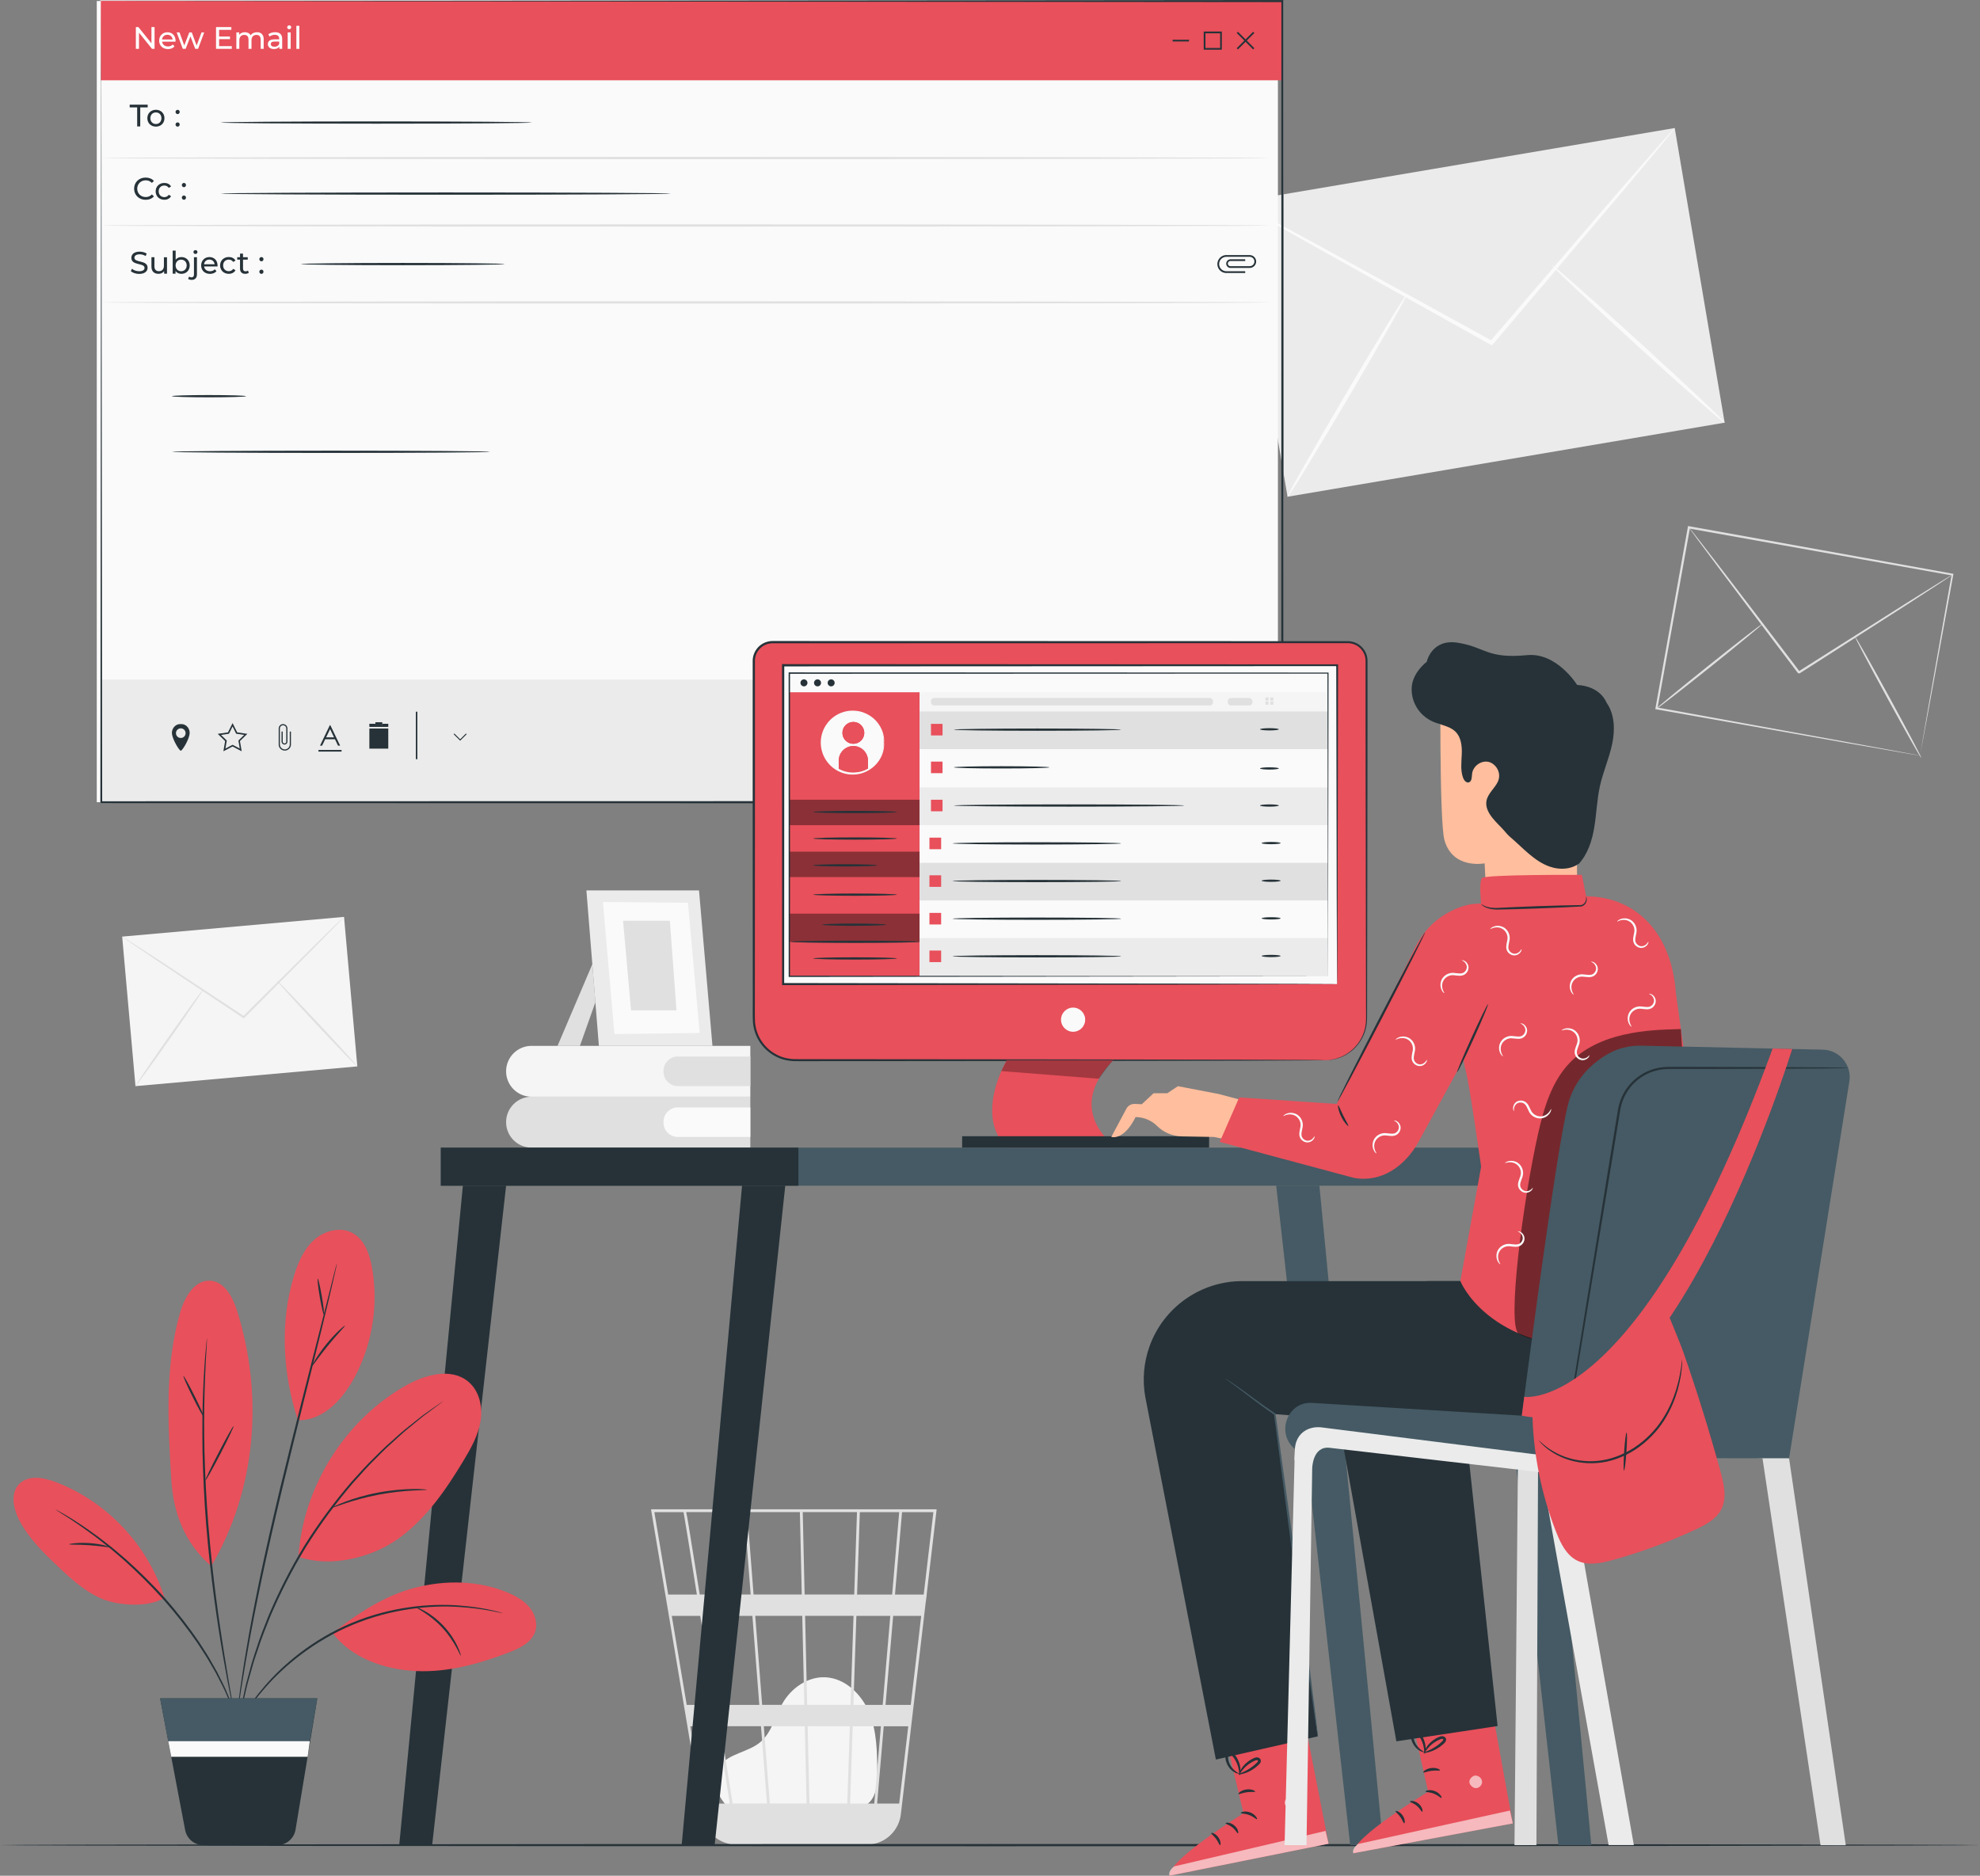 <svg xmlns="http://www.w3.org/2000/svg" viewBox="0 0 452.22 428.46"><rect x="0" y="0" width="452.22" height="428.46" fill="#808080" stroke="none"/><g style="isolation:isolate;"><g id="Layer_2"><g id="Background_Complete"><g><path d="M166.48,412.95c-1.39-1.19-4.5-4.98-2.1-9.39,.88-1.61,2.75-2.41,4.44-3.12,1.69-.71,3.47-1.33,4.86-2.52,2.64-2.24,3.36-5.97,5.11-8.96,2.01-3.44,5.76-6.01,9.72-5.83,4.54,.21,8.32,3.91,10.04,8.14,1.72,4.23,1.78,8.92,1.81,13.48,.02,2.52-.09,5.37-1.94,7.07-1.71,1.57-4.28,1.59-6.59,1.52-8.27-.25-16.53-.51-24.8-.76" style="fill:#f5f5f5;"></path><path d="M213.9,344.76h-65.21l11.75,70.05c.51,3.06,2.73,5.42,5.57,6.24,.07,.02,.15,.04,.23,.06,.19,.05,.38,.12,.58,.15,.43,.09,.87,.13,1.33,.15,0,.02,0,.05,.01,.07l.32-.05h29.07c.55,0,1.08-.06,1.6-.16,3.43-.53,6.18-3.29,6.6-6.85l5.66-48.26,.26-1.92h-.03l2.24-19.11,.04-.36Zm-12.3,44.68h-6.69l.68-20.33h7.75l-1.74,20.33Zm2.39-20.33h6.41l-2.39,20.33h-5.76l1.74-20.33Zm-19.12,42.86l-.41-17.66h9.64l-.59,17.66h-8.64Zm-10.42-17.66h9.36l.41,17.66h-8.4l-1.37-17.66Zm.72,17.66h-7.85c-.75-4.77-1.72-10.96-2.77-17.66h9.25l1.37,17.66Zm-1.1-22.54l-1.58-20.33h10.74l.47,20.33h-9.63Zm10.28,0l-.47-20.33h11.06l-.68,20.33h-9.91Zm-.58-25.2l-.43-18.83h12.39l-.63,18.83h-11.33Zm-.65,0h-11.01l-1.46-18.83h12.04l.43,18.83Zm-11.66,0h-11.65c-.41-2.6-.8-5.06-1.16-7.28-1.22-7.61-1.67-10.47-1.93-11.55h13.27l1.46,18.83Zm.38,4.88l1.58,20.33h-9.63c-.32-2.06-.65-4.15-.98-6.24-.75-4.8-1.51-9.6-2.22-14.09h11.26Zm-8.71,20.33h-6.29l-3.41-20.33h6.5c.99,6.28,2.09,13.27,3.2,20.33Zm.77,4.88c.96,6.11,1.9,12.14,2.77,17.66h-6.05l-2.96-17.66h6.24Zm30.26,17.66l.59-17.66h6.44l-1.51,17.66h-5.52Zm1.59-47.74l.63-18.83h8.99l-1.61,18.83h-8.01Zm-39.63-18.83c.26,1.36,1.45,8.77,3.04,18.83h-6.55l-3.16-18.83h6.66Zm49.25,66.57h-5.04l1.51-17.66h5.6l-2.07,17.66Zm5.6-47.74h-6.56l1.61-18.83h7.16l-2.21,18.83Z" style="fill:#e0e0e0;"></path></g><g><g><rect x="287.65" y="37.24" width="101.26" height="68.26" transform="translate(-7.17 57.52) rotate(-9.62)" style="fill:#ebebeb;"></rect><path d="M382.5,29.26s-.24,.38-.78,1.05c-.6,.73-1.38,1.7-2.37,2.91-2.15,2.58-5.16,6.17-8.84,10.59-7.6,8.96-17.99,21.22-29.51,34.8l-.24,.29-.33-.18c-.25-.14-.52-.29-.8-.44-15.73-8.78-29.97-16.72-40.38-22.53-5.08-2.88-9.22-5.24-12.19-6.92-1.37-.8-2.46-1.44-3.29-1.92-.75-.45-1.13-.7-1.12-.72,.02-.03,.43,.17,1.21,.56,.85,.45,1.97,1.03,3.37,1.77,3,1.62,7.19,3.89,12.33,6.66,10.44,5.75,24.73,13.61,40.51,22.29,.27,.15,.55,.3,.8,.44l-.57,.1c11.6-13.51,22.07-25.71,29.72-34.62,3.78-4.34,6.86-7.87,9.06-10.4,1.04-1.16,1.87-2.09,2.5-2.8,.58-.63,.89-.95,.92-.93Z" style="fill:#fafafa;"></path></g><path d="M294.07,113.48c-.22-.13,5.73-10.63,13.28-23.44,7.55-12.82,13.85-23.11,14.07-22.98,.22,.13-5.73,10.62-13.28,23.44-7.55,12.82-13.85,23.1-14.07,22.98Z" style="fill:#fafafa;"></path><path d="M354.46,60.59c.17-.19,9.14,7.71,20.03,17.64,10.9,9.93,19.59,18.14,19.42,18.32-.17,.19-9.14-7.71-20.04-17.65-10.89-9.93-19.59-18.14-19.41-18.32Z" style="fill:#fafafa;"></path></g><g><g><rect x="29.31" y="211.63" width="50.87" height="34.29" transform="translate(-20.03 5.74) rotate(-5.08)" style="fill:#f5f5f5;"></rect><path d="M78.56,209.44s-.14,.18-.43,.5c-.33,.34-.76,.8-1.3,1.36-1.18,1.2-2.83,2.89-4.85,4.95-4.16,4.18-9.85,9.91-16.16,16.25l-.13,.13-.16-.1c-.12-.08-.25-.17-.38-.25-7.53-5.02-14.34-9.56-19.33-12.89-2.43-1.65-4.41-2.99-5.83-3.95-.65-.45-1.18-.82-1.57-1.09-.36-.25-.54-.39-.53-.41s.21,.1,.58,.33c.41,.26,.95,.6,1.62,1.02,1.44,.93,3.45,2.23,5.91,3.83,5,3.29,11.84,7.8,19.4,12.77,.13,.09,.26,.17,.38,.25l-.29,.03c6.34-6.3,12.07-12,16.26-16.15,2.07-2.02,3.75-3.67,4.95-4.85,.57-.54,1.02-.97,1.36-1.3,.31-.29,.49-.44,.5-.43Z" style="fill:#e0e0e0;"></path></g><path d="M30.93,248.1c-.1-.07,3.29-5.09,7.58-11.21,4.29-6.12,7.85-11.02,7.96-10.95,.1,.07-3.29,5.09-7.58,11.21-4.29,6.12-7.85,11.02-7.96,10.95Z" style="fill:#e0e0e0;"></path><path d="M63.27,224.02c.09-.09,4.27,4.23,9.33,9.63,5.06,5.41,9.09,9.86,8.99,9.95-.09,.09-4.27-4.22-9.33-9.63-5.06-5.41-9.09-9.86-8.99-9.95Z" style="fill:#e0e0e0;"></path></g><g><path d="M438.53,172.62s.03-.27,.12-.77c.09-.52,.21-1.25,.37-2.2,.34-1.94,.82-4.75,1.44-8.35,1.27-7.2,3.08-17.52,5.28-30.07l.16,.23c-16.68-2.98-37.58-6.71-60.2-10.75h0s.29-.2,.29-.2c-2.65,14.76-5.18,28.78-7.44,41.34l-.19-.27c17.71,3.22,32.72,5.95,43.32,7.89,5.3,.98,9.49,1.75,12.38,2.28,1.43,.27,2.53,.48,3.3,.62,.36,.07,.64,.13,.85,.17,.19,.04,.29,.06,.3,.07,0,0-.09,0-.27-.04-.2-.03-.48-.08-.83-.14-.76-.13-1.85-.32-3.26-.56-2.88-.5-7.07-1.23-12.35-2.15-10.65-1.88-25.73-4.55-43.51-7.69l-.23-.04,.04-.23c2.25-12.56,4.75-26.59,7.39-41.35l.04-.25,.25,.04h0c22.62,4.08,43.5,7.84,60.18,10.84l.2,.04-.04,.2c-2.3,12.59-4.19,22.93-5.52,30.15-.66,3.57-1.18,6.36-1.54,8.28-.18,.93-.31,1.65-.41,2.15-.09,.48-.15,.72-.15,.72Z" style="fill:#e0e0e0;"></path><path d="M445.94,131.27s-.23,.19-.69,.5c-.5,.33-1.17,.78-2.02,1.34-1.8,1.17-4.35,2.83-7.47,4.86-6.37,4.08-15.11,9.68-24.76,15.86-.67-.12-.19-.04-.35-.07h-.01s-.02-.04-.02-.04l-.04-.05-.08-.11-.16-.21-.32-.43-.64-.85c-.43-.57-.85-1.13-1.28-1.68-.84-1.12-1.67-2.21-2.49-3.29-1.63-2.16-3.2-4.24-4.7-6.23-2.98-3.97-5.67-7.55-7.94-10.57-2.22-2.99-4.03-5.42-5.32-7.15-.6-.82-1.07-1.48-1.43-1.96-.32-.45-.48-.69-.47-.7,.01-.01,.2,.21,.55,.64,.37,.47,.87,1.1,1.5,1.9,1.32,1.7,3.17,4.1,5.45,7.05,2.29,3,5.01,6.56,8.03,10.5,1.51,1.98,3.09,4.06,4.73,6.21,.82,1.08,1.65,2.18,2.5,3.29,.42,.56,.85,1.12,1.28,1.68l.64,.85,.32,.43,.16,.21,.08,.11,.04,.05,.02,.03h.01c-.15-.01,.34,.08-.32-.04,9.68-6.14,18.45-11.69,24.84-15.74,3.16-1.98,5.73-3.58,7.56-4.72,.87-.53,1.56-.95,2.07-1.26,.48-.28,.73-.43,.74-.41Z" style="fill:#e0e0e0;"></path><path d="M402.48,142.55c.09,.11-5.28,4.54-11.98,9.91-6.7,5.36-12.2,9.62-12.29,9.52-.09-.11,5.27-4.54,11.98-9.91,6.7-5.36,12.2-9.62,12.29-9.52Z" style="fill:#e0e0e0;"></path><path d="M438.83,173.17c-.12,.07-3.61-6.08-7.79-13.74-4.18-7.66-7.47-13.91-7.35-13.98,.12-.07,3.61,6.08,7.79,13.74,4.18,7.65,7.47,13.91,7.35,13.98Z" style="fill:#e0e0e0;"></path></g><g><path d="M171.37,250.52v11.62h-49.97c-3.21,0-5.81-2.6-5.81-5.81h0c0-3.21,2.6-5.81,5.81-5.81" style="fill:#e0e0e0;"></path><path d="M154.82,252.96h16.55v6.75h-16.55c-1.81,0-3.28-1.47-3.28-3.28v-.2c0-1.81,1.47-3.28,3.28-3.28Z" style="fill:#fafafa;"></path></g><g><path d="M171.37,238.9v11.62h-49.97c-3.21,0-5.81-2.6-5.81-5.81h0c0-3.21,2.6-5.81,5.81-5.81h49.97Z" style="fill:#f5f5f5;"></path><path d="M154.82,241.34h16.55v6.75h-16.55c-1.81,0-3.28-1.47-3.28-3.28v-.2c0-1.81,1.47-3.28,3.28-3.28Z" style="fill:#e0e0e0;"></path></g><g><polygon points="135.28 220.26 127.34 238.9 132.45 238.9 135.98 228.95 135.28 220.26" style="fill:#e0e0e0;"></polygon><g><g><polygon points="159.65 203.39 162.72 238.9 136.78 238.9 133.93 203.39 159.65 203.39" style="fill:#ebebeb;"></polygon><polygon points="157.12 206.21 159.8 235.95 140.33 236.21 137.7 206.04 157.12 206.21" style="fill:#fafafa;"></polygon></g><polygon points="152.99 210.33 154.51 230.79 144.13 230.79 142.3 210.33 152.99 210.33" style="fill:#e0e0e0;"></polygon></g></g></g><g id="Floor"><path d="M452.22,421.47c0,.14-101.24,.26-226.1,.26s-226.12-.12-226.12-.26,101.22-.26,226.12-.26,226.1,.12,226.1,.26Z" style="fill:#263238;"></path></g><g id="Screen"><g id="New_Email"><g><rect x="22.1" y=".24" width="269.77" height="183" style="fill:#fafafa;"></rect><path d="M293.1,183.38H22.92V.1H293.1V183.38Zm-.21-183.14H23.13V183.24H292.89" style="fill:#fafafa;"></path><path d="M293.1,183.38H22.92V.1H293.1V183.38Zm-.21-183.14H23.13V183.24H292.89" style="fill:#fafafa;"></path><g><rect x="23.03" y=".2" width="269.97" height="18.14" style="fill:#e8505b;"></rect><g style="mix-blend-mode:multiply;"><rect x="23.03" y="155.24" width="269.97" height="28.14" style="fill:#ebebeb;"></rect></g><g><g><polygon points="55.77 167.87 53.95 167.6 53.12 165.94 52.31 167.6 50.47 167.87 51.8 169.16 51.79 169.25 51.49 170.98 53.12 170.12 54.76 170.98 54.45 169.16 54.51 169.1 55.77 167.87" style="fill:none;"></polygon><path d="M41.29,166.37c-.61,0-1.1,.49-1.1,1.1s.49,1.1,1.1,1.1,1.1-.49,1.1-1.1-.49-1.1-1.1-1.1Z" style="fill:none;"></path><path d="M74.27,168.86h2.23l.7,1.46h.48l-2.23-4.66h-.12l-2.24,4.66h.48l.7-1.46Zm1.12-2.32l.9,1.89h-1.81l.91-1.89Z" style="fill:#263238;"></path><rect x="72.73" y="171.31" width="5.28" height=".37" style="fill:#263238;"></rect><path d="M41.47,165.4h-.36c-1.02,0-1.85,.95-1.85,2s1.14,3.23,1.85,3.97c0,0,.14,.24,.36,0,.72-.74,1.85-2.91,1.85-3.97s-.83-2-1.85-2Zm-.18,3.17c-.61,0-1.1-.49-1.1-1.1s.49-1.1,1.1-1.1,1.1,.49,1.1,1.1-.49,1.1-1.1,1.1Z" style="fill:#263238;"></path><path d="M66.18,170.05c0,.62-.51,1.13-1.13,1.13s-1.13-.51-1.13-1.13v-3.65c0-.4,.33-.73,.73-.73s.73,.33,.73,.73v3.1h0c-.05,.19-.21,.32-.4,.32s-.36-.14-.41-.33v-2.38h-.27v2.28h0v.11h.01c.05,.33,.33,.58,.67,.58s.62-.25,.67-.58h0v-.06s0-.03,0-.05h0v-3.02h0c-.02-.54-.46-.97-1-.97s-.98,.43-1,.97h0v3.81h0c.06,.71,.67,1.27,1.4,1.27s1.33-.56,1.4-1.27h0v-3.07h-.27v2.94Z" style="fill:#263238;"></path><path d="M54.17,167.29l-1.05-2.12-1.05,2.12-2.34,.34,1.69,1.65-.4,2.33,2.09-1.1,2.09,1.1-.4-2.33,1.69-1.65-2.34-.34Zm.59,3.7l-1.64-.86-1.64,.86,.3-1.74,.02-.09-1.33-1.29,1.83-.27,.82-1.66,.82,1.66,1.83,.27-1.26,1.23-.06,.06,.31,1.82Z" style="fill:#263238;"></path></g><g><path d="M95.32,162.57h-.34v10.85h.34v-10.85Zm-.17,10.85v0Z" style="fill:#263238;"></path><rect x="84.36" y="166.41" width="4.32" height="4.6" style="fill:#263238;"></rect><polygon points="85.73 165.33 85.73 165.68 87.32 165.68 87.32 165.33 88.68 165.33 88.68 166.04 84.36 166.04 84.36 165.33 85.73 165.33" style="fill:#263238;"></polygon><rect x="85.73" y="164.98" width="1.59" height=".35" style="fill:#263238;"></rect><rect x="85.73" y="165.33" width="1.59" height=".35" style="fill:#263238;"></rect><polygon points="105.1 168.87 106.42 167.55 106.58 167.71 105.1 169.19 103.61 167.71 103.77 167.55 105.1 168.87" style="fill:#263238;"></polygon></g></g><g><rect x="275.32" y="7.6" width="3.35" height="3.35" style="fill:none;"></rect><polygon points="267.82 9.47 271.56 9.47 271.56 9.27 267.82 9.27 271.56 9.27 271.56 9.08 267.82 9.08 267.82 9.47" style="fill:#263238;"></polygon><polygon points="286.49 7.54 286.21 7.26 284.48 8.99 282.74 7.26 282.46 7.54 284.19 9.27 282.46 11.01 282.74 11.29 284.48 9.56 286.21 11.29 286.49 11.01 284.76 9.27 286.49 7.54" style="fill:#263238;"></polygon><path d="M274.92,11.35h4.14V7.2h-4.14v4.14Zm.4-3.74h3.35v3.35h-3.35v-3.35Z" style="fill:#263238;"></path></g><path d="M286.9,59.74c0-.79-.63-1.44-1.42-1.47h0s-5.58,0-5.58,0h0c-1.04,.1-1.86,.98-1.86,2.05s.82,1.95,1.86,2.04h0s4.5,0,4.5,0v-.4h-4.31c-.91,0-1.65-.74-1.65-1.65s.74-1.65,1.65-1.65h5.34c.59,0,1.07,.48,1.07,1.07s-.48,1.07-1.07,1.07h-4.53c-.27-.07-.47-.3-.47-.59s.21-.53,.48-.59h3.49v-.4h-3.33s0,0,0,0h-.16v.02c-.48,.08-.85,.48-.85,.98s.37,.9,.85,.98h0s.09,0,.09,0c.02,0,.05,0,.07,0h0s4.41,0,4.41,0h0c.79-.03,1.42-.68,1.42-1.47Z" style="fill:#263238;"></path><g><path d="M35.3,6.19v4.97h-.58l-2.98-3.7v3.7h-.71V6.19h.58l2.98,3.7v-3.7h.71Z" style="fill:#fff;"></path><path d="M40.07,9.51h-3.05c.09,.66,.62,1.1,1.36,1.1,.44,0,.81-.15,1.09-.45l.38,.44c-.34,.4-.86,.61-1.48,.61-1.21,0-2.02-.8-2.02-1.92s.8-1.92,1.89-1.92,1.86,.78,1.86,1.94c0,.06,0,.14-.01,.21Zm-3.05-.49h2.41c-.07-.63-.55-1.08-1.21-1.08s-1.14,.44-1.21,1.08Z" style="fill:#fff;"></path><path d="M46.64,7.4l-1.4,3.76h-.65l-1.09-2.85-1.1,2.85h-.65l-1.4-3.76h.65l1.09,2.99,1.14-2.99h.57l1.11,3.01,1.12-3.01h.61Z" style="fill:#fff;"></path><path d="M52.94,10.54v.62h-3.6V6.19h3.5v.62h-2.8v1.53h2.49v.6h-2.49v1.6h2.89Z" style="fill:#fff;"></path><path d="M60.22,9v2.16h-.68v-2.09c0-.74-.35-1.1-.97-1.1-.68,0-1.13,.43-1.13,1.25v1.94h-.68v-2.09c0-.74-.35-1.1-.97-1.1-.68,0-1.13,.43-1.13,1.25v1.94h-.68v-3.76h.65v.56c.27-.38,.73-.6,1.3-.6s1.06,.23,1.31,.7c.28-.43,.81-.7,1.45-.7,.91,0,1.54,.52,1.54,1.63Z" style="fill:#fff;"></path><path d="M64.45,8.89v2.27h-.65v-.5c-.23,.34-.65,.54-1.23,.54-.85,0-1.39-.45-1.39-1.11,0-.6,.39-1.1,1.51-1.1h1.08v-.13c0-.57-.33-.91-1.01-.91-.45,0-.9,.16-1.19,.4l-.28-.51c.39-.31,.95-.48,1.55-.48,1.03,0,1.61,.5,1.61,1.53Zm-.68,1.12v-.52h-1.05c-.67,0-.87,.26-.87,.58,0,.38,.31,.61,.83,.61s.92-.23,1.09-.67Z" style="fill:#fff;"></path><path d="M65.59,6.24c0-.25,.2-.45,.46-.45s.46,.19,.46,.43c0,.26-.19,.45-.46,.45s-.46-.19-.46-.44Zm.12,1.16h.68v3.76h-.68v-3.76Z" style="fill:#fff;"></path><path d="M67.69,5.9h.68v5.26h-.68V5.9Z" style="fill:#fff;"></path></g><g><path d="M31.32,24.53h-1.7v-.62h4.11v.62h-1.7v4.35h-.7v-4.35Z" style="fill:#263238;"></path><path d="M33.65,27c0-1.12,.83-1.92,1.96-1.92s1.95,.79,1.95,1.92-.82,1.92-1.95,1.92-1.96-.8-1.96-1.92Zm3.22,0c0-.8-.54-1.32-1.26-1.32s-1.27,.52-1.27,1.32,.55,1.33,1.27,1.33,1.26-.53,1.26-1.33Z" style="fill:#263238;"></path><path d="M40.09,25.57c0-.28,.22-.48,.48-.48s.47,.2,.47,.48-.21,.49-.47,.49-.48-.21-.48-.49Zm0,2.87c0-.28,.22-.48,.48-.48s.47,.2,.47,.48-.21,.49-.47,.49-.48-.21-.48-.49Z" style="fill:#263238;"></path></g><g><path d="M30.63,43.1c0-1.47,1.12-2.54,2.63-2.54,.77,0,1.43,.26,1.89,.77l-.46,.45c-.38-.4-.85-.59-1.4-.59-1.12,0-1.95,.81-1.95,1.91s.83,1.91,1.95,1.91c.55,0,1.01-.19,1.4-.6l.46,.45c-.45,.51-1.12,.78-1.89,.78-1.5,0-2.63-1.07-2.63-2.54Z" style="fill:#263238;"></path><path d="M35.55,43.71c0-1.12,.83-1.92,1.99-1.92,.67,0,1.23,.28,1.53,.8l-.52,.33c-.24-.37-.61-.54-1.02-.54-.74,0-1.29,.52-1.29,1.32s.55,1.33,1.29,1.33c.41,0,.78-.17,1.02-.54l.52,.33c-.3,.52-.86,.81-1.53,.81-1.16,0-1.99-.8-1.99-1.92Z" style="fill:#263238;"></path><path d="M41.53,42.27c0-.28,.22-.48,.48-.48s.47,.2,.47,.48-.21,.49-.47,.49-.48-.21-.48-.49Zm0,2.87c0-.28,.22-.48,.48-.48s.47,.2,.47,.48-.21,.49-.47,.49-.48-.21-.48-.49Z" style="fill:#263238;"></path></g><g><path d="M29.88,61.94l.26-.55c.37,.33,1,.57,1.64,.57,.86,0,1.23-.33,1.23-.77,0-1.21-3.01-.45-3.01-2.29,0-.77,.6-1.42,1.9-1.42,.58,0,1.18,.16,1.6,.44l-.23,.57c-.43-.28-.92-.4-1.36-.4-.84,0-1.21,.35-1.21,.79,0,1.21,3.01,.45,3.01,2.28,0,.76-.61,1.41-1.92,1.41-.76,0-1.5-.26-1.9-.62Z" style="fill:#263238;"></path><path d="M38.14,58.75v3.76h-.65v-.57c-.28,.39-.74,.61-1.28,.61-.97,0-1.62-.53-1.62-1.64v-2.16h.68v2.09c0,.74,.37,1.11,1.01,1.11,.71,0,1.16-.44,1.16-1.25v-1.94h.68Z" style="fill:#263238;"></path><path d="M43.33,60.63c0,1.15-.8,1.92-1.9,1.92-.55,0-1.04-.21-1.34-.64v.6h-.65v-5.26h.68v2.07c.31-.4,.78-.6,1.31-.6,1.1,0,1.9,.77,1.9,1.92Zm-.69,0c0-.8-.55-1.32-1.27-1.32s-1.26,.52-1.26,1.32,.55,1.33,1.26,1.33,1.27-.53,1.27-1.33Z" style="fill:#263238;"></path><path d="M42.97,63.7l.22-.52c.13,.11,.33,.18,.55,.18,.36,0,.56-.23,.56-.66v-3.95h.68v3.93c0,.77-.43,1.25-1.2,1.25-.31,0-.62-.07-.82-.23Zm1.21-6.12c0-.25,.2-.45,.46-.45s.46,.19,.46,.43c0,.26-.19,.45-.46,.45s-.46-.19-.46-.44Z" style="fill:#263238;"></path><path d="M49.66,60.86h-3.05c.09,.66,.62,1.1,1.36,1.1,.44,0,.81-.15,1.09-.45l.38,.44c-.34,.4-.86,.61-1.48,.61-1.21,0-2.02-.8-2.02-1.92s.8-1.92,1.89-1.92,1.86,.78,1.86,1.94c0,.06,0,.14-.01,.21Zm-3.05-.49h2.41c-.07-.63-.55-1.08-1.21-1.08s-1.14,.44-1.21,1.08Z" style="fill:#263238;"></path><path d="M50.27,60.63c0-1.12,.83-1.92,1.99-1.92,.67,0,1.23,.28,1.53,.8l-.52,.33c-.24-.37-.61-.54-1.02-.54-.74,0-1.29,.52-1.29,1.32s.55,1.33,1.29,1.33c.41,0,.78-.17,1.02-.54l.52,.33c-.3,.52-.86,.81-1.53,.81-1.16,0-1.99-.8-1.99-1.92Z" style="fill:#263238;"></path><path d="M56.83,62.29c-.21,.18-.52,.26-.82,.26-.76,0-1.19-.42-1.19-1.18v-2.06h-.64v-.56h.64v-.82h.68v.82h1.08v.56h-1.08v2.04c0,.4,.21,.63,.59,.63,.2,0,.39-.06,.53-.18l.21,.49Z" style="fill:#263238;"></path><path d="M59.23,59.2c0-.28,.22-.48,.48-.48s.47,.2,.47,.48-.21,.49-.47,.49-.48-.21-.48-.49Zm0,2.87c0-.28,.22-.48,.48-.48s.47,.2,.47,.48-.21,.49-.47,.49-.48-.21-.48-.49Z" style="fill:#263238;"></path></g><path d="M121.5,27.99c0,.14-15.92,.26-35.56,.26s-35.57-.12-35.57-.26,15.92-.26,35.57-.26,35.56,.12,35.56,.26Z" style="fill:#263238;"></path><path d="M153.26,44.22c0,.14-23.03,.26-51.44,.26s-51.45-.12-51.45-.26,23.03-.26,51.45-.26,51.44,.12,51.44,.26Z" style="fill:#263238;"></path><path d="M115.22,60.32s-.16,.04-.47,.05c-.37,.01-.82,.03-1.35,.05-1.26,.02-2.94,.05-4.98,.08-4.2,.05-10.01,.08-16.42,.08s-12.22-.03-16.42-.08c-2.04-.03-3.72-.06-4.98-.08-.54-.02-.98-.04-1.35-.05-.31-.02-.47-.03-.47-.05s.16-.04,.47-.05c.37-.01,.82-.03,1.35-.05,1.26-.02,2.94-.05,4.98-.08,4.2-.05,10.01-.08,16.42-.08s12.22,.03,16.42,.08c2.04,.03,3.72,.06,4.98,.08,.54,.02,.98,.04,1.35,.05,.31,.02,.47,.03,.47,.05Z" style="fill:#263238;"></path><path d="M290.08,69.08c0,.14-59.77,.26-133.47,.26s-133.49-.12-133.49-.26,59.75-.26,133.49-.26,133.47,.12,133.47,.26Z" style="fill:#e0e0e0;"></path><path d="M290.08,51.51c0,.14-59.79,.26-133.52,.26s-133.54-.12-133.54-.26,59.78-.26,133.54-.26,133.52,.12,133.52,.26Z" style="fill:#e0e0e0;"></path><path d="M290.08,36.1c0,.14-59.77,.26-133.47,.26s-133.49-.12-133.49-.26,59.75-.26,133.49-.26,133.47,.12,133.47,.26Z" style="fill:#e0e0e0;"></path><path d="M56.21,90.5c0,.14-3.8,.26-8.48,.26s-8.48-.12-8.48-.26,3.79-.26,8.48-.26,8.48,.12,8.48,.26Z" style="fill:#263238;"></path><path d="M111.96,103.2c0,.14-16.28,.26-36.35,.26s-36.35-.12-36.35-.26,16.27-.26,36.35-.26,36.35,.12,36.35,.26Z" style="fill:#263238;"></path></g><path d="M23.13,.24c2.13,0,110.78-.1,269.77-.24h.24s0,.24,0,.24c0,55.7,.01,117.73,.02,182.98v.28h-.26c-101.53-.02-195.25-.04-269.77-.05h-.21s0-.21,0-.21c.13-111.42,.21-181.29,.21-183,0,1.71,.08,71.58,.21,183l-.21-.21c74.52-.01,168.24-.03,269.77-.05l-.26,.26v-.02c0-65.25,.02-127.28,.02-182.98l.24,.24C133.9,.34,25.25,.24,23.13,.24Z" style="fill:#263238;"></path></g></g></g><g id="Desk"><g><path d="M176.42,146.7h131.4c2.36,0,4.28,1.92,4.28,4.28v81.77c0,5.21-4.23,9.44-9.44,9.44h-121.08c-5.21,0-9.44-4.23-9.44-9.44v-81.77c0-2.36,1.92-4.28,4.28-4.28Z" style="fill:#e8505b;"></path><path d="M302.66,242.19s.1-.01,.3-.03c.2-.02,.49-.01,.88-.08,.77-.09,1.93-.36,3.27-1.07,1.32-.73,2.83-1.98,3.86-3.97,.51-.98,.88-2.14,.99-3.41,.09-1.27,.02-2.65,.03-4.1-.02-11.63-.05-28.43-.08-49.2,0-5.19-.01-10.63-.02-16.3,0-2.83,0-5.73,0-8.67,0-1.47,0-2.96,0-4.46,0-1.43-.86-2.83-2.14-3.51-.65-.34-1.36-.51-2.11-.48-.77,0-1.54,0-2.32,0-1.55,0-3.12,0-4.69,0-3.16,0-6.36,0-9.61,0-6.51,0-13.2,0-20.07,.01-27.46,0-57.65,.01-89.34,.02h-4.45c-.5,0-.98-.02-1.43,.07-1.85,.29-3.31,2.02-3.31,3.88,0,3.91,0,7.8,0,11.65,0,7.72,0,15.32,0,22.8,0,14.95-.01,29.36-.02,43.09,.02,1.71-.04,3.44,.04,5.1,.15,1.64,.73,3.24,1.69,4.56,.95,1.33,2.25,2.38,3.72,3.04,1.48,.69,3.08,.85,4.7,.81,6.51,0,12.82,0,18.93,.01,12.21,.01,23.59,.02,33.97,.03,20.76,.03,37.57,.06,49.19,.08,5.8,.02,10.31,.04,13.37,.05,1.52,.01,2.68,.02,3.48,.03,.78,0,1.18,.03,1.18,.03,0,0-.4,.02-1.18,.03-.79,0-1.96,.01-3.48,.03-3.07,.01-7.57,.03-13.37,.05-11.63,.02-28.43,.05-49.19,.08-10.39,0-21.76,.02-33.97,.03-6.11,0-12.42,0-18.93,.01-1.61,.05-3.36-.12-4.89-.84-1.54-.69-2.91-1.79-3.91-3.19-1.01-1.38-1.62-3.07-1.78-4.79-.09-1.73-.03-3.41-.04-5.14,0-13.73,0-28.15-.02-43.09,0-7.47,0-15.08,0-22.8,0-3.86,0-7.75,0-11.66,.01-1.04,.41-2.07,1.08-2.86,.67-.8,1.63-1.34,2.66-1.53,.52-.1,1.04-.07,1.52-.07h4.45c31.69,0,61.88,.01,89.34,.02,6.87,0,13.56,0,20.07,.01,3.25,0,6.46,0,9.61,0,1.58,0,3.14,0,4.69,0,.78,0,1.55,0,2.32,0,.79-.03,1.61,.16,2.32,.54,1.42,.76,2.36,2.3,2.36,3.88,0,1.5,0,2.99,0,4.46,0,2.95,0,5.84,0,8.67,0,5.67-.01,11.11-.02,16.3-.03,20.76-.06,37.57-.08,49.2-.02,1.46,.04,2.82-.06,4.12-.12,1.3-.51,2.47-1.04,3.47-1.06,2.01-2.61,3.26-3.95,3.99-1.37,.7-2.54,.95-3.32,1.03-.78,.07-1.18,.06-1.18,.06Z" style="fill:#263238;"></path><g><path d="M254.24,242.19h-24.31s-7.48,12.47,0,19.95h25.14s-12.39-8.12-.83-19.95Z" style="fill:#e8505b;"></path><g style="opacity:.3;"><path d="M229.93,242.19l-1.23,2.47,22.28,1.75s1.83-2.64,3.26-4.22h-24.31Z"></path></g></g><circle cx="245.09" cy="232.92" r="2.76" style="fill:#fafafa;"></circle><g><g><rect x="178.85" y="151.96" width="126.54" height="72.83" style="fill:#fafafa;"></rect><path d="M305.39,224.79s-.01-.45-.02-1.32c0-.87-.01-2.15-.02-3.81-.01-3.35-.03-8.27-.05-14.58-.03-12.61-.06-30.79-.11-53.12l.2,.2c-33.92,.02-78.22,.04-126.53,.06h0l.26-.26c0,25.77-.01,50.4-.02,72.83l-.24-.24c37.05,.05,68.65,.09,91.01,.12,11.19,.03,20.05,.05,26.14,.07,3.04,.01,5.38,.02,6.97,.03,.79,0,1.39,.01,1.8,.01,.41,0,.62,.01,.62,.01,0,0-.19,0-.59,.01-.41,0-1,0-1.77,.01-1.58,0-3.91,.02-6.92,.03-6.07,.02-14.92,.04-26.08,.07-22.39,.03-54.05,.07-91.17,.12h-.24s0-.24,0-.24c0-22.43-.01-47.05-.02-72.83v-.26h.27c48.31,.02,92.61,.04,126.53,.06h.2s0,.2,0,.2c-.04,22.38-.08,40.6-.11,53.24-.02,6.29-.04,11.19-.05,14.53,0,1.65-.02,2.91-.02,3.78,0,.85-.02,1.27-.02,1.27Z" style="fill:#263238;"></path></g><g><g><rect x="180.27" y="158.13" width="29.78" height="64.88" style="fill:#e8505b;"></rect><g style="opacity:.4;"><rect x="180.27" y="182.68" width="29.77" height="5.81"></rect></g><g style="opacity:.4;"><rect x="180.27" y="194.54" width="29.77" height="5.81"></rect></g><g style="opacity:.4;"><rect x="180.27" y="208.7" width="29.77" height="6.42"></rect></g><path d="M204.87,191.54c0,.14-4.29,.26-9.57,.26s-9.58-.12-9.58-.26,4.29-.26,9.58-.26,9.57,.12,9.57,.26Z" style="fill:#263238;"></path><path d="M204.87,185.48c0,.14-4.29,.26-9.57,.26s-9.58-.12-9.58-.26,4.29-.26,9.58-.26,9.57,.12,9.57,.26Z" style="fill:#263238;"></path><path d="M210.05,215.13c0,.14-6.61,.26-14.75,.26s-14.76-.12-14.76-.26,6.6-.26,14.76-.26,14.75,.12,14.75,.26Z" style="fill:#263238;"></path><path d="M200.34,197.66c0,.14-3.27,.26-7.31,.26s-7.31-.12-7.31-.26,3.27-.26,7.31-.26,7.31,.12,7.31,.26Z" style="fill:#263238;"></path><path d="M202.4,211.22c0,.14-3.27,.26-7.31,.26s-7.31-.12-7.31-.26,3.27-.26,7.31-.26,7.31,.12,7.31,.26Z" style="fill:#263238;"></path><path d="M204.87,204.36c0,.14-4.29,.26-9.57,.26s-9.58-.12-9.58-.26,4.29-.26,9.58-.26,9.57,.12,9.57,.26Z" style="fill:#263238;"></path><path d="M204.87,218.93c0,.14-4.29,.26-9.57,.26s-9.58-.12-9.58-.26,4.29-.26,9.58-.26,9.57,.12,9.57,.26Z" style="fill:#263238;"></path><g><g><path d="M194.76,162.51c-3.92,0-7.09,3.18-7.09,7.09,0,2.76,1.58,5.15,3.89,6.32v-2.17c0-1.84,1.5-3.34,3.34-3.34s3.34,1.5,3.34,3.34v2.02c2.15-1.22,3.61-3.52,3.61-6.18,0-3.92-3.18-7.09-7.09-7.09Zm.14,7.4c-1.38,0-2.5-1.12-2.5-2.5s1.12-2.5,2.5-2.5,2.5,1.12,2.5,2.5-1.12,2.5-2.5,2.5Z" style="fill:#fafafa;"></path><path d="M194.9,170.41c-1.84,0-3.34,1.5-3.34,3.34v2.17c.96,.49,2.05,.77,3.2,.77,1.27,0,2.45-.34,3.48-.92v-2.02c0-1.84-1.5-3.34-3.34-3.34Z" style="fill:#e8505b;"></path><path d="M194.9,164.9c-1.38,0-2.5,1.12-2.5,2.5s1.12,2.5,2.5,2.5,2.5-1.12,2.5-2.5-1.12-2.5-2.5-2.5Z" style="fill:#e8505b;"></path></g><path d="M201.9,169.6c-.06,0-.03-.63-.32-1.71-.29-1.05-1-2.6-2.59-3.78-.79-.58-1.77-1.07-2.91-1.26-1.13-.19-2.4-.15-3.6,.32-1.21,.44-2.36,1.26-3.17,2.39-.84,1.12-1.31,2.56-1.33,4.04,.01,1.48,.49,2.92,1.33,4.04,.82,1.14,1.97,1.96,3.17,2.4,1.21,.46,2.48,.51,3.6,.32,1.14-.19,2.12-.68,2.91-1.26,1.59-1.19,2.31-2.73,2.59-3.78,.29-1.07,.26-1.71,.32-1.71,.02,0,.03,.16,.03,.46,0,.3-.03,.74-.15,1.3-.23,1.1-.92,2.74-2.57,4.03-.81,.63-1.85,1.17-3.05,1.4-1.2,.22-2.55,.19-3.85-.29-1.3-.45-2.54-1.33-3.42-2.54-.91-1.2-1.42-2.75-1.44-4.34,.01-1.59,.53-3.14,1.44-4.34,.88-1.22,2.12-2.09,3.42-2.54,1.3-.48,2.65-.51,3.85-.29,1.2,.23,2.24,.77,3.05,1.39,1.64,1.29,2.33,2.93,2.57,4.03,.12,.56,.16,1,.15,1.3,0,.3-.01,.46-.03,.46Z" style="fill:#fafafa;"></path></g></g><rect x="210.05" y="179.84" width="93.25" height="8.73" style="fill:#ebebeb;"></rect><rect x="210.05" y="158.13" width="93.25" height="4.38" style="fill:#f5f5f5;"></rect><rect x="212.63" y="159.44" width="64.41" height="1.71" rx=".72" ry=".72" style="fill:#e0e0e0;"></rect><g><rect x="280.41" y="159.44" width="5.63" height="1.71" rx=".72" ry=".72" style="fill:#e0e0e0;"></rect><rect x="289.02" y="159.32" width=".71" height=".71" style="fill:#e0e0e0;"></rect><rect x="289.02" y="160.25" width=".71" height=".71" style="fill:#e0e0e0;"></rect><rect x="290.12" y="159.32" width=".71" height=".71" style="fill:#e0e0e0;"></rect><rect x="290.12" y="160.25" width=".71" height=".71" style="fill:#e0e0e0;"></rect></g><rect x="210.05" y="162.51" width="93.25" height="8.73" style="fill:#e0e0e0;"></rect><rect x="212.63" y="165.35" width="2.64" height="2.64" style="fill:#e8505b;"></rect><path d="M256.06,166.67c0,.14-8.56,.26-19.11,.26s-19.12-.12-19.12-.26,8.56-.26,19.12-.26,19.11,.12,19.11,.26Z" style="fill:#263238;"></path><path d="M292.08,166.59c0,.14-.96,.26-2.15,.26s-2.15-.12-2.15-.26,.96-.26,2.15-.26,2.15,.12,2.15,.26Z" style="fill:#263238;"></path><rect x="210.05" y="188.49" width="93.25" height="8.73" style="fill:#fafafa;"></rect><rect x="212.28" y="191.34" width="2.67" height="2.64" style="fill:#e8505b;"></rect><path d="M256.12,192.65c0,.14-8.64,.26-19.3,.26s-19.3-.12-19.3-.26,8.64-.26,19.3-.26,19.3,.12,19.3,.26Z" style="fill:#263238;"></path><path d="M292.49,192.58c0,.14-.97,.26-2.17,.26s-2.17-.12-2.17-.26,.97-.26,2.17-.26,2.17,.12,2.17,.26Z" style="fill:#263238;"></path><rect x="210.05" y="197.09" width="93.25" height="8.73" style="fill:#e0e0e0;"></rect><rect x="212.28" y="199.94" width="2.67" height="2.64" style="fill:#e8505b;"></rect><path d="M256.12,201.25c0,.14-8.64,.26-19.3,.26s-19.3-.12-19.3-.26,8.64-.26,19.3-.26,19.3,.12,19.3,.26Z" style="fill:#263238;"></path><path d="M292.49,201.18c0,.14-.97,.26-2.17,.26s-2.17-.12-2.17-.26,.97-.26,2.17-.26,2.17,.12,2.17,.26Z" style="fill:#263238;"></path><rect x="210.05" y="205.69" width="93.25" height="8.73" style="fill:#fafafa;"></rect><rect x="212.28" y="208.53" width="2.67" height="2.64" style="fill:#e8505b;"></rect><path d="M256.12,209.85c0,.14-8.64,.26-19.3,.26s-19.3-.12-19.3-.26,8.64-.26,19.3-.26,19.3,.12,19.3,.26Z" style="fill:#263238;"></path><path d="M292.49,209.77c0,.14-.97,.26-2.17,.26s-2.17-.12-2.17-.26,.97-.26,2.17-.26,2.17,.12,2.17,.26Z" style="fill:#263238;"></path><rect x="210.05" y="214.28" width="93.25" height="8.73" style="fill:#ebebeb;"></rect><rect x="212.28" y="217.13" width="2.67" height="2.64" style="fill:#e8505b;"></rect><path d="M256.12,218.44c0,.14-8.64,.26-19.3,.26s-19.3-.12-19.3-.26,8.64-.26,19.3-.26,19.3,.12,19.3,.26Z" style="fill:#263238;"></path><path d="M292.49,218.37c0,.14-.97,.26-2.17,.26s-2.17-.12-2.17-.26,.97-.26,2.17-.26,2.17,.12,2.17,.26Z" style="fill:#263238;"></path><rect x="210.04" y="171.12" width="93.26" height="8.73" style="fill:#fafafa;"></rect><rect x="212.63" y="173.97" width="2.64" height="2.64" style="fill:#e8505b;"></rect><path d="M239.71,175.28c0,.14-4.9,.26-10.94,.26s-10.94-.12-10.94-.26,4.9-.26,10.94-.26,10.94,.12,10.94,.26Z" style="fill:#263238;"></path><path d="M292.08,175.53c0,.14-.96,.26-2.15,.26s-2.15-.12-2.15-.26,.96-.26,2.15-.26,2.15,.12,2.15,.26Z" style="fill:#263238;"></path><path d="M292.08,184c0,.14-.96,.26-2.15,.26s-2.15-.12-2.15-.26,.96-.26,2.15-.26,2.15,.12,2.15,.26Z" style="fill:#263238;"></path><rect x="212.63" y="182.68" width="2.64" height="2.64" style="fill:#e8505b;"></rect><path d="M270.54,184c0,.14-11.8,.26-26.36,.26s-26.36-.12-26.36-.26,11.8-.26,26.36-.26,26.36,.12,26.36,.26Z" style="fill:#263238;"></path><path d="M184.42,155.98c0,.44-.36,.8-.8,.8s-.8-.36-.8-.8,.36-.8,.8-.8,.8,.36,.8,.8Z" style="fill:#263238;"></path><path d="M187.52,155.98c0,.44-.36,.8-.8,.8s-.8-.36-.8-.8,.36-.8,.8-.8,.8,.36,.8,.8Z" style="fill:#263238;"></path><path d="M190.63,155.98c0,.44-.36,.8-.8,.8s-.8-.36-.8-.8,.36-.8,.8-.8,.8,.36,.8,.8Z" style="fill:#263238;"></path><path d="M303.3,223.01c0-1.6-.05-26.84-.12-69.26l.12,.12c-32.86,0-75.97,.02-123.02,.04h0l.16-.16c0,24.5,0,47.92-.01,69.26l-.15-.15c71.94,.09,120.82,.14,123.03,.15-2.21,0-51.09,.06-123.03,.15h-.15s0-.15,0-.15c0-21.34,0-44.77-.01-69.26v-.16h.17c47.06,.01,90.16,.03,123.02,.04h.12v.12c-.07,42.42-.12,67.67-.12,69.26Z" style="fill:#263238;"></path></g></g></g><g><polygon points="363.45 421.47 355.93 421.47 339.16 270.84 349.02 270.84 363.45 421.47" style="fill:#455a64;"></polygon><polygon points="315.9 421.47 308.38 421.47 291.48 270.84 301.34 270.84 315.9 421.47" style="fill:#455a64;"></polygon><polygon points="365.76 270.84 161.61 270.84 100.68 270.84 100.68 262.15 365.76 262.15 365.76 270.84" style="fill:#455a64;"></polygon><polygon points="155.69 421.47 163.22 421.47 179.35 270.84 169.48 270.84 155.69 421.47" style="fill:#263238;"></polygon><polygon points="91.18 421.47 98.7 421.47 115.59 270.84 105.72 270.84 91.18 421.47" style="fill:#263238;"></polygon><rect x="100.68" y="262.15" width="81.67" height="8.7" style="fill:#263238;"></rect><rect x="219.75" y="259.54" width="56.4" height="2.6" style="fill:#263238;"></rect></g></g><g id="Character"><g><g><path d="M340.18,387.2l5.33,29.31-36.43,6.82c-.44-3.52,17.1-14.04,17.1-14.04l-4.19-18.64,18.18-3.46Z" style="fill:#e8505b;"></path><g style="opacity:.6;"><path d="M337.15,405.6c.74,.06,1.38,.76,1.35,1.5-.03,.74-.74,1.4-1.48,1.35-.74-.05-1.53-.87-1.42-1.6,.11-.73,.99-1.46,1.69-1.23" style="fill:#fff;"></path></g><g style="opacity:.6;"><path d="M345.51,416.5l-.65-2.93-34.68,7.64s-1.49,1.01-1.09,2.12l36.43-6.82Z" style="fill:#fff;"></path></g><path d="M325.56,409.22c.04,.18,.94,.09,1.93,.5,.99,.38,1.59,1.07,1.74,.97,.16-.07-.31-1.08-1.5-1.55-1.19-.48-2.23-.07-2.16,.09Z" style="fill:#263238;"></path><path d="M322.03,411.51c0,.18,.82,.34,1.56,.98,.76,.62,1.07,1.4,1.24,1.36,.17,0,.1-1.07-.84-1.85-.93-.79-1.99-.66-1.97-.49Z" style="fill:#263238;"></path><path d="M320.72,416.49c.17,0,.25-.93-.39-1.82-.63-.89-1.54-1.12-1.59-.96-.07,.17,.56,.59,1.08,1.32,.53,.73,.72,1.47,.9,1.45Z" style="fill:#263238;"></path><path d="M325.07,404.86c.1,.15,.87-.25,1.89-.37,1.02-.14,1.86,.05,1.93-.12,.08-.15-.81-.66-2.01-.51-1.2,.15-1.93,.87-1.81,.99Z" style="fill:#263238;"></path><path d="M325.13,400.38c.01,.07,.74,.05,1.82-.35,.54-.2,1.17-.51,1.8-.94,.32-.22,.63-.47,.94-.75,.15-.14,.33-.29,.47-.53,.16-.22,.19-.72-.1-.96-.24-.24-.59-.3-.86-.26-.27,.04-.48,.14-.67,.22-.39,.17-.74,.38-1.06,.6-.64,.45-1.13,.95-1.48,1.42-.7,.94-.86,1.66-.8,1.68,.09,.04,.4-.59,1.14-1.4,.37-.4,.85-.84,1.46-1.22,.3-.19,.63-.37,.99-.52,.37-.17,.69-.24,.83-.08,.05,.06,.06,.08,0,.21-.06,.12-.2,.25-.35,.39-.28,.27-.57,.51-.86,.73-.58,.43-1.14,.76-1.64,1.01-.99,.49-1.67,.66-1.65,.76Z" style="fill:#263238;"></path><path d="M325.41,400.59c.07,.02,.3-.69,.15-1.85-.08-.58-.27-1.26-.62-1.95-.18-.34-.4-.69-.67-1.02-.28-.32-.63-.75-1.34-.7-.36,.05-.61,.39-.67,.65-.07,.27-.06,.48-.06,.7,.01,.44,.1,.85,.23,1.23,.26,.75,.7,1.34,1.13,1.74,.89,.81,1.67,.88,1.67,.82,.04-.1-.64-.33-1.36-1.13-.35-.4-.7-.94-.9-1.61-.1-.33-.16-.69-.16-1.06-.02-.4,.07-.74,.22-.72,.18-.04,.54,.2,.75,.48,.25,.29,.46,.6,.64,.9,.35,.62,.57,1.23,.69,1.75,.25,1.06,.18,1.76,.29,1.77Z" style="fill:#263238;"></path></g><g><path d="M297.72,391.92l5.72,29.23-36.33,7.31c-.49-3.51,16.91-14.26,16.91-14.26l-4.44-18.58,18.14-3.7Z" style="fill:#e8505b;"></path><g style="opacity:.6;"><path d="M294.94,410.36c.74,.05,1.39,.74,1.37,1.49-.02,.74-.72,1.41-1.46,1.37-.74-.04-1.54-.85-1.44-1.58,.1-.74,.97-1.47,1.68-1.25" style="fill:#fff;"></path></g><g style="opacity:.6;"><path d="M303.44,421.15l-.69-2.92-34.58,8.1s-1.48,1.03-1.06,2.13l36.33-7.31Z" style="fill:#fff;"></path></g><path d="M283.4,414.13c.04,.18,.94,.08,1.93,.47,1,.37,1.6,1.05,1.75,.94,.16-.07-.32-1.07-1.53-1.53-1.2-.47-2.23-.04-2.16,.11Z" style="fill:#263238;"></path><path d="M279.9,416.47c0,.18,.82,.33,1.58,.96,.77,.61,1.09,1.39,1.26,1.34,.17,0,.09-1.07-.87-1.83-.94-.77-2-.64-1.97-.47Z" style="fill:#263238;"></path><path d="M278.65,421.47c.17,0,.24-.93-.41-1.81-.64-.88-1.56-1.1-1.6-.94-.07,.17,.57,.58,1.1,1.31,.54,.72,.74,1.46,.92,1.44Z" style="fill:#263238;"></path><path d="M282.85,409.79c.11,.15,.87-.26,1.89-.4,1.01-.15,1.86,.03,1.92-.15,.08-.15-.82-.65-2.01-.48-1.2,.16-1.91,.9-1.8,1.02Z" style="fill:#263238;"></path><path d="M282.85,405.3c.01,.07,.74,.04,1.82-.38,.54-.21,1.16-.52,1.79-.97,.31-.22,.63-.48,.93-.76,.15-.14,.32-.29,.46-.54,.16-.22,.18-.72-.11-.96-.24-.24-.6-.3-.86-.25-.27,.05-.48,.14-.66,.23-.38,.18-.74,.39-1.05,.62-.63,.46-1.11,.97-1.46,1.44-.69,.95-.84,1.67-.77,1.69,.09,.04,.39-.6,1.12-1.41,.36-.41,.84-.85,1.44-1.24,.3-.19,.63-.38,.98-.53,.36-.18,.69-.25,.82-.1,.05,.06,.06,.08,0,.21-.06,.12-.2,.25-.34,.39-.28,.27-.57,.52-.85,.74-.57,.44-1.13,.78-1.62,1.03-.98,.5-1.66,.69-1.64,.78Z" style="fill:#263238;"></path><path d="M283.13,405.51c.07,.01,.29-.69,.13-1.85-.08-.58-.28-1.25-.65-1.94-.18-.34-.41-.69-.69-1.01-.29-.32-.64-.74-1.35-.69-.36,.06-.6,.4-.66,.66-.07,.27-.05,.49-.05,.7,.02,.44,.11,.85,.25,1.23,.27,.75,.72,1.33,1.15,1.72,.9,.8,1.68,.86,1.69,.8,.04-.1-.65-.32-1.37-1.11-.36-.39-.71-.93-.92-1.59-.1-.33-.17-.69-.18-1.06-.02-.4,.06-.74,.21-.73,.18-.04,.55,.19,.76,.47,.25,.29,.47,.59,.65,.9,.36,.61,.59,1.22,.72,1.74,.26,1.06,.21,1.76,.31,1.77Z" style="fill:#263238;"></path></g><g><path d="M318.92,397.76l-14.13-78.66c-.7-3.88-.36-7.88,.97-11.59h0c3.21-8.92,11.68-14.88,21.16-14.88h49.84l32.57,14.43h0c0,11.77-10.03,21.05-21.77,20.13l-53.18-4.17,7.66,71.25-23.12,3.49Z" style="fill:#263238;"></path><path d="M277.7,401.93l-16.12-82.82c-.7-3.88-.36-7.88,.97-11.59h0c3.21-8.92,11.68-14.88,21.16-14.88h49.84l32.57,14.43v21.83l-74.95-5.88,9.82,73.6-23.28,5.3Z" style="fill:#263238;"></path><path d="M300.98,396.63s-.08-.3-.17-.88c-.1-.63-.23-1.47-.39-2.54-.32-2.26-.77-5.44-1.33-9.36-1.08-7.95-2.56-18.86-4.2-30.91-1.52-11.57-2.89-22.09-3.91-29.88l.08,.13c-3.57-2.46-6.29-4.65-8.23-6.09-.94-.7-1.69-1.25-2.24-1.65-.51-.37-.78-.57-.77-.59,0,0,.08,.03,.22,.12,.17,.1,.37,.23,.61,.39,.53,.35,1.31,.87,2.3,1.57,1.98,1.38,4.74,3.54,8.32,5.94l.07,.05v.09c1.07,7.79,2.5,18.3,4.07,29.86,1.58,12.06,3.01,22.97,4.05,30.93,.49,3.93,.89,7.12,1.17,9.38,.12,1.07,.22,1.93,.29,2.55,.06,.58,.08,.89,.07,.9Z" style="fill:#455a64;"></path></g><path d="M253.8,259.73l3.54-6.63c.41-.62,1.12-.97,1.86-.94l1.58,.07,2.69-2.51h3.14l2.42-1.61,9.33,1.79,7.67,2.06-4.37,8.67-4.38-.92-7.35-.13c-2.13-.04-4.16-.89-5.67-2.39h0c-1.31-1.29-3.07-2.02-4.91-2.02h0s-2.31,5.16-5.54,4.54Z" style="fill:#ffbe9d;"></path><g><path d="M360.06,159.99l.15,47.89-20.54,.98-.59-11.65s-7.3,1.45-9.18-5.33c-1.2-4.33-.9-37.78-.9-37.78l31.07,5.89Z" style="fill:#ffbe9d;"></path><path d="M360.42,197.49c2.19-2.27,3.2-5.43,3.71-8.55,.51-3.11,.6-6.29,1.28-9.37,.72-3.23,2.08-6.3,2.78-9.54,.7-3.24,.63-6.86-1.29-9.56,0,0-1.27-3.71-6.69-4.01,0,0-4.61-7.46-11.41-6.81-9.25,.89-9.51-1.84-15.88-2.84-5.96-.94-7.07,4.37-7.07,4.37,0,0-3.28,2.43-3.43,5.94,0,.03,0,.06,0,.09-.13,3.55,2.16,6.75,5.52,7.89,.41,.14,.82,.27,1.24,.41,1.16,.38,2.38,.77,3.25,1.63,1.29,1.28,1.5,3.28,1.43,5.1s-.33,3.7,.29,5.41c.21,.58,.71,1.22,1.31,1.06,.71-.19,.68-1.18,.75-1.92,.2-2.14,2.96-3.77,4.9-2.2,1.21,.98,1.65,2.58,.98,3.99-.72,1.51-2.29,2.69-2.59,4.36-.51,2.82,2.79,5.28,4.05,6.81,.44,.54,.91,1.06,1.44,1.51,2.73,2.3,5.4,5.47,8.99,6.71,2.4,.83,5.33,.62,7.16-1.15" style="fill:#263238;"></path></g><g><path d="M336.06,206.54c-4.53,3.23-2.67,11.91-2.73,16.47-.14,10.16,.83,19.7,1.36,21.29,.78,2.33,3.59,22.19,3.59,22.19l-4.74,26.14s6.12,15.61,32.57,15.46l13.18-3.15c6.59-1.57,11.03-7.73,10.46-14.48l-3-35.11-3.99-28.49c-1.04-14.95-10.41-22.91-22.38-22.06l-24.32,1.73Z" style="fill:#e8505b;"></path><g style="opacity:.5;"><path d="M346.92,304.68c-2.89-1.5,.99-30.74,4.37-45.71,1.32-5.84,3.07-11.87,7.21-16.18,3.27-3.4,7.76-5.41,12.36-6.44,4.6-1.03,8.33-1.16,13.04-1.29l4.15,66.54s-28.69,9.55-41.14,3.08Z"></path></g><path d="M336.06,206.54s-8.6,1.11-12.86,9.94c-3.33,6.91-17.9,35.69-17.9,35.69l-22.27-1.49-4.45,10.16,30.56,8.2h0c6.3,1.21,11.8-2.64,14.9-8.31l12.8-23.42-.78-30.77Z" style="fill:#e8505b;"></path><path d="M338.29,206.54s-.56-5.09,.17-5.96c.73-.87,22.83-.73,22.83-.73l1.16,5.83-2.46,4.36-21.02,1.83-.69-5.34Z" style="fill:#e8505b;"></path><path d="M307.95,257.19c-.1,.09-.96-.78-1.62-2.11-.66-1.33-.83-2.54-.7-2.57,.15-.04,.53,1.06,1.17,2.33,.63,1.28,1.27,2.25,1.15,2.34Z" style="fill:#263238;"></path><path d="M339.86,229.36c.13,.06-1.34,3.59-3.29,7.89-1.95,4.3-3.64,7.74-3.77,7.68-.13-.06,1.34-3.59,3.29-7.89,1.95-4.3,3.64-7.74,3.77-7.68Z" style="fill:#263238;"></path><path d="M362.27,204.76s.13,.23,.13,.7c.02,.45-.25,1.28-1.17,1.59h0s-.03,0-.03,0c-2.31,.15-6.04,.32-10.23,.47-3.56,.13-6.76,.21-9.13,.25-1.18-.03-2.15-.28-2.74-.6-.59-.32-.83-.62-.81-.63,.03-.04,.31,.2,.9,.45,.59,.25,1.5,.43,2.66,.41,2.3-.13,5.54-.27,9.1-.4,4.2-.15,7.93-.24,10.25-.26h-.04c.74-.21,1.06-.88,1.08-1.3,.05-.43,0-.68,.04-.69Z" style="fill:#263238;"></path><path d="M325.49,212.94c.13,.07-4.25,8.78-9.78,19.46-5.53,10.68-10.11,19.28-10.24,19.22s4.25-8.78,9.78-19.46c5.53-10.68,10.11-19.28,10.24-19.22Z" style="fill:#263238;"></path><path d="M333.86,219.35s.2-.06,.52,.08c.31,.13,.75,.46,.95,1.08,.21,.61,0,1.5-.71,2.02-.36,.26-.83,.37-1.27,.36-.44,0-.87-.09-1.29-.12-.82-.09-1.55,.24-2.03,.74-.49,.5-.67,1.14-.66,1.67,.03,1.1,.6,1.64,.52,1.69,0,.06-.75-.41-.89-1.67-.06-.6,.11-1.4,.67-2.02,.53-.62,1.48-1.05,2.42-.94,.9,.09,1.71,.27,2.25-.12,.55-.37,.76-1.05,.63-1.53-.12-.5-.45-.83-.7-1-.25-.17-.43-.22-.42-.26Z" style="fill:#fafafa;"></path><path d="M363.39,219.67s.2-.06,.52,.08c.31,.13,.75,.46,.95,1.08,.21,.61,0,1.5-.71,2.02-.36,.26-.83,.37-1.27,.36-.44,0-.87-.08-1.29-.11-.82-.09-1.55,.24-2.03,.74-.49,.5-.67,1.14-.66,1.67,.03,1.1,.6,1.64,.52,1.69,0,.06-.75-.41-.89-1.67-.06-.6,.11-1.4,.67-2.02,.53-.62,1.48-1.05,2.42-.94,.9,.09,1.71,.27,2.25-.12,.55-.37,.76-1.05,.63-1.53-.12-.5-.45-.83-.7-1-.25-.17-.43-.22-.42-.26Z" style="fill:#fafafa;"></path><path d="M363.03,241.02s0,.21-.2,.48c-.2,.27-.62,.62-1.27,.67-.64,.06-1.46-.36-1.79-1.17-.17-.41-.16-.9-.04-1.32,.11-.43,.29-.83,.42-1.22,.29-.77,.14-1.56-.24-2.15-.37-.59-.95-.92-1.47-1.04-1.07-.24-1.74,.19-1.76,.1-.05-.02,.58-.63,1.83-.47,.6,.08,1.33,.44,1.8,1.14,.47,.67,.66,1.69,.33,2.58-.3,.85-.67,1.59-.42,2.21,.23,.62,.83,.98,1.33,.98,.52,0,.91-.24,1.13-.44,.23-.2,.31-.36,.35-.34Z" style="fill:#fafafa;"></path><path d="M350.09,271.31s0,.21-.2,.48c-.2,.27-.62,.62-1.27,.67-.64,.06-1.46-.36-1.79-1.17-.17-.41-.16-.9-.04-1.32,.11-.43,.29-.83,.42-1.22,.29-.77,.14-1.56-.24-2.15-.37-.59-.95-.92-1.47-1.04-1.07-.24-1.74,.19-1.76,.1-.05-.02,.58-.63,1.83-.47,.6,.08,1.33,.44,1.8,1.14,.47,.67,.66,1.69,.33,2.58-.3,.85-.67,1.59-.42,2.21,.23,.62,.83,.98,1.33,.98,.52,0,.91-.24,1.13-.44,.23-.2,.31-.36,.35-.34Z" style="fill:#fafafa;"></path><path d="M376.62,227.01s.2-.06,.52,.08c.31,.13,.75,.46,.95,1.08,.21,.61,0,1.5-.71,2.02-.36,.26-.83,.37-1.27,.36-.44,0-.87-.09-1.29-.12-.82-.09-1.55,.24-2.03,.74-.49,.5-.67,1.14-.66,1.67,.03,1.1,.6,1.64,.52,1.69,0,.06-.75-.41-.89-1.67-.06-.6,.11-1.4,.67-2.02,.53-.62,1.48-1.05,2.42-.94,.9,.09,1.71,.27,2.25-.12,.55-.37,.76-1.05,.63-1.53-.12-.5-.45-.83-.7-1-.25-.17-.43-.22-.42-.26Z" style="fill:#fafafa;"></path><path d="M345.79,253.83s-.15-.14-.2-.48c-.05-.33,0-.88,.42-1.37,.42-.5,1.28-.78,2.09-.44,.41,.17,.75,.52,.97,.9,.23,.38,.38,.79,.57,1.16,.34,.75,1.01,1.2,1.69,1.35,.68,.16,1.32-.02,1.77-.3,.93-.59,1.09-1.37,1.17-1.32,.05-.02,.04,.85-.96,1.63-.48,.37-1.25,.63-2.08,.47-.81-.14-1.66-.72-2.06-1.59-.39-.82-.65-1.6-1.27-1.86-.6-.28-1.29-.1-1.63,.25-.37,.36-.47,.82-.49,1.11-.02,.3,.04,.48,0,.49Z" style="fill:#fafafa;"></path><path d="M347.24,233.76s.2-.06,.52,.08c.31,.13,.75,.46,.95,1.08,.21,.61,0,1.5-.71,2.02-.36,.26-.83,.37-1.27,.36-.44,0-.87-.09-1.29-.12-.82-.09-1.55,.24-2.03,.74-.49,.5-.67,1.14-.66,1.67,.03,1.1,.6,1.64,.52,1.69,0,.06-.75-.41-.89-1.67-.06-.6,.11-1.4,.67-2.02,.53-.62,1.48-1.05,2.42-.94,.9,.09,1.71,.27,2.25-.12,.55-.37,.76-1.05,.63-1.53-.12-.5-.45-.83-.7-1-.25-.17-.43-.22-.42-.26Z" style="fill:#fafafa;"></path><path d="M346.64,281.26s.2-.06,.52,.08c.31,.13,.75,.46,.95,1.08,.21,.61,0,1.5-.71,2.02-.36,.26-.83,.37-1.27,.36-.44,0-.87-.08-1.29-.12-.82-.09-1.55,.24-2.03,.74-.49,.5-.67,1.14-.66,1.67,.03,1.1,.6,1.64,.52,1.69,0,.06-.75-.41-.89-1.67-.06-.6,.11-1.4,.67-2.02,.53-.62,1.48-1.05,2.42-.94,.9,.09,1.71,.27,2.25-.12,.55-.37,.76-1.05,.63-1.53-.12-.5-.45-.83-.7-1-.25-.17-.43-.22-.42-.26Z" style="fill:#fafafa;"></path><path d="M318.35,255.95s.2-.06,.52,.08c.31,.13,.75,.46,.95,1.08,.21,.61,0,1.5-.71,2.02-.36,.26-.83,.37-1.27,.36-.44,0-.87-.09-1.29-.12-.82-.09-1.55,.24-2.03,.74-.49,.5-.67,1.14-.66,1.67,.03,1.1,.6,1.64,.52,1.69,0,.06-.75-.41-.89-1.67-.06-.6,.11-1.4,.67-2.02,.53-.62,1.48-1.05,2.42-.94,.9,.09,1.71,.27,2.25-.12,.55-.37,.76-1.05,.63-1.53-.12-.5-.45-.83-.7-1-.25-.17-.43-.22-.42-.26Z" style="fill:#fafafa;"></path><path d="M325.9,242.12s.04,.2-.13,.51c-.16,.29-.52,.71-1.16,.85-.63,.15-1.49-.13-1.95-.89-.23-.38-.29-.86-.24-1.3,.04-.44,.16-.86,.23-1.27,.17-.8-.1-1.57-.56-2.09-.45-.53-1.07-.77-1.61-.81-1.1-.07-1.69,.45-1.73,.37-.05-.01,.48-.71,1.74-.74,.61,0,1.38,.23,1.95,.85,.57,.59,.91,1.57,.71,2.5-.17,.89-.42,1.67-.09,2.25,.32,.58,.97,.85,1.46,.77,.51-.07,.87-.38,1.05-.6,.19-.23,.25-.41,.29-.39Z" style="fill:#fafafa;"></path><path d="M347.51,216.84s.04,.2-.13,.51c-.16,.29-.52,.71-1.16,.85-.63,.15-1.49-.13-1.95-.89-.23-.38-.29-.86-.24-1.3,.04-.44,.16-.86,.23-1.27,.17-.8-.1-1.57-.56-2.09-.45-.53-1.07-.77-1.61-.81-1.1-.07-1.69,.45-1.73,.37-.05-.01,.48-.71,1.74-.74,.61,0,1.38,.23,1.95,.85,.57,.59,.91,1.57,.71,2.5-.17,.89-.42,1.67-.09,2.25,.32,.58,.97,.85,1.46,.77,.51-.07,.87-.38,1.05-.6,.19-.23,.25-.41,.29-.39Z" style="fill:#fafafa;"></path><path d="M376.49,215.13s.04,.2-.13,.51c-.16,.29-.52,.71-1.16,.85-.63,.15-1.49-.13-1.95-.89-.23-.38-.29-.86-.24-1.3,.04-.44,.16-.86,.23-1.27,.17-.8-.1-1.57-.56-2.09-.45-.53-1.07-.77-1.61-.81-1.1-.07-1.69,.45-1.73,.37-.05-.01,.48-.71,1.74-.74,.61,0,1.38,.23,1.95,.85,.57,.59,.91,1.57,.71,2.5-.17,.89-.42,1.67-.09,2.25,.32,.58,.97,.85,1.46,.77,.51-.07,.87-.38,1.05-.6,.19-.23,.25-.41,.29-.39Z" style="fill:#fafafa;"></path><path d="M300.25,259.56s.04,.2-.13,.51c-.16,.29-.52,.71-1.16,.85-.63,.15-1.49-.13-1.95-.89-.23-.38-.29-.86-.24-1.3,.04-.44,.16-.86,.23-1.27,.17-.8-.1-1.57-.56-2.09-.45-.53-1.07-.77-1.61-.81-1.1-.07-1.69,.45-1.73,.37-.05-.01,.48-.71,1.74-.74,.61,0,1.38,.23,1.95,.85,.57,.59,.91,1.57,.71,2.5-.17,.89-.42,1.67-.09,2.25,.32,.58,.97,.85,1.46,.77,.51-.07,.87-.38,1.05-.6,.19-.23,.25-.41,.29-.39Z" style="fill:#fafafa;"></path></g><g><path d="M346.69,333.53l-.79,87.94h5.01l.37-86.19s.25-3.94,3.26-4.2c3.01-.26,48,2.01,48,2.01l13.26,88.39h5.76l-12.95-88.38s-37.79-12.78-56.58-8.84c0,0-4.51-.83-4.76,2.63s-.58,6.65-.58,6.65Z" style="fill:#e0e0e0;"></path><path d="M347.57,323.36s7.82-60.98,10.63-71.33c1.55-5.7,5.46-9.13,8.67-11.07,2.39-1.45,5.14-2.16,7.94-2.1l41.51,.91c3.8,.08,6.66,3.5,6.06,7.26l-13.76,86.07c-15.28-.04-51.02,0-51.02,0,0,0-48.9-5.34-56.4-5.67-4.69-.21-5.05,1.6-5.44,3.57,0,0,.15,.12,0,0-4.4-3.57-1.77-10.89,3.88-10.55l47.94,2.92Z" style="fill:#455a64;"></path><path d="M422.08,243.95s-.12,.02-.36,.03c-.26,0-.61,.01-1.05,.03-.95,.01-2.3,.03-4.02,.05-3.52,.02-8.57,.05-14.79,.08-3.13,0-6.55,.02-10.22,.03-1.84,0-3.74,0-5.69,.01-.98,0-1.97,0-2.98,0-1,0-2.03-.02-3.03,.06-2.01,.21-4.02,.96-5.69,2.27-1.69,1.27-3,3.1-3.73,5.17-.38,1.03-.51,2.14-.7,3.28-.18,1.13-.37,2.26-.56,3.41-.37,2.29-.75,4.61-1.14,6.96-3.11,18.8-5.92,35.81-7.97,48.16-1.04,6.13-1.88,11.11-2.47,14.58-.3,1.7-.53,3.02-.7,3.96-.08,.43-.15,.77-.19,1.03-.05,.23-.07,.35-.08,.35,0,0,0-.12,.03-.36,.04-.26,.08-.6,.14-1.04,.14-.94,.34-2.27,.6-3.98,.55-3.48,1.34-8.47,2.31-14.61,2-12.36,4.77-29.38,7.82-48.18,.39-2.35,.77-4.67,1.14-6.96,.19-1.14,.37-2.28,.56-3.41,.19-1.11,.33-2.27,.73-3.36,.77-2.16,2.14-4.07,3.91-5.4,1.75-1.36,3.85-2.14,5.94-2.35,1.06-.08,2.07-.05,3.08-.05,1.01,0,2,0,2.98,0,1.96,0,3.85,0,5.69,.01,3.67,.01,7.09,.02,10.22,.03,6.22,.03,11.27,.06,14.79,.08,1.72,.02,3.07,.04,4.02,.05,.44,.01,.78,.02,1.05,.03,.24,0,.36,.02,.36,.03Z" style="fill:#263238;"></path><path d="M295.67,333.53l-2.28,87.94h5.01l1.3-86.06s.06-5.12,3.96-4.7c3,.33,48.44,5.61,48.44,5.61l15.3,85.14h5.76l-15.57-88.38-55.69-7.02c-1.16-.15-2.35,0-3.4,.51-1.26,.63-2.57,1.89-2.75,4.4-.24,3.46-.08,2.53-.08,2.53Z" style="fill:#ebebeb;"></path></g><g><path d="M409.33,239.61s-28.04,91.17-61.76,83.75l.56-4.3s26.06,4.33,56.73-79.55l4.47,.1Z" style="fill:#e8505b;"></path><path d="M349.98,322.34c.13,9.47,2,18.91,5.48,27.71,1.01,2.56,2.34,5.26,4.82,6.46,2.46,1.18,5.36,.57,7.99-.15,6.54-1.8,12.92-4.15,19.06-7.02,2.25-1.05,4.62-2.31,5.77-4.51,1.38-2.63,.65-5.82-.14-8.68-2.52-9.19-5.36-18.29-8.49-27.28-.65-1.88-3.65-9.11-3.65-9.11" style="fill:#e8505b;"></path><path d="M384.2,310.56s.02,.17,.01,.49c0,.32-.03,.79-.09,1.39-.11,1.21-.37,2.95-.95,5.05-.6,2.09-1.55,4.53-3.11,6.97-1.54,2.44-3.76,4.81-6.55,6.65-2.8,1.82-5.91,2.88-8.8,3.08-2.9,.22-5.51-.32-7.54-1.12-2.03-.81-3.5-1.85-4.41-2.65-.45-.41-.79-.74-.99-.99-.21-.24-.32-.37-.3-.38,.04-.04,.49,.46,1.43,1.21,.93,.75,2.4,1.71,4.41,2.47,2,.73,4.56,1.23,7.37,.99,2.81-.22,5.82-1.26,8.56-3.04,2.73-1.79,4.9-4.1,6.43-6.47,1.55-2.37,2.52-4.76,3.16-6.81,.62-2.06,.93-3.78,1.11-4.97,.17-1.19,.23-1.86,.28-1.86Z" style="fill:#263238;"></path><path d="M370.92,335.91c-.14,0-.13-1.96,.03-4.36,.16-2.4,.41-4.34,.55-4.33,.14,0,.13,1.96-.03,4.36-.16,2.4-.41,4.34-.55,4.33Z" style="fill:#263238;"></path></g></g></g><g id="Plant"><g><g><path d="M68.16,355.61c7.28,2.54,16.78,.27,23.01-4.28,6.23-4.55,10.71-11.07,14.69-17.68,1.7-2.82,3.35-5.76,3.89-9.01,.54-3.25-.25-6.9-2.77-9.02-3.91-3.29-9.91-1.62-14.36,.91-13.91,7.92-23.41,23.11-24.46,39.08" style="fill:#e8505b;"></path><path d="M75.98,373.04c4.37,5.77,11.89,8.34,19.12,8.67,7.23,.33,14.38-1.66,21.14-4.26,2.45-.94,5.14-2.23,5.98-4.72,.64-1.88-.02-4.03-1.28-5.57-1.26-1.54-3.05-2.55-4.88-3.33-6.65-2.83-14.28-2.97-21.28-1.15-7,1.82-13.12,5.87-18.8,10.35" style="fill:#e8505b;"></path><path d="M68.05,324.41c6.03,.12,10.59-5.16,13.32-10.54,3.78-7.45,5.06-16.13,3.59-24.35-.55-3.08-1.72-6.4-4.47-7.88-2.8-1.51-6.45-.51-8.8,1.63-2.35,2.14-3.64,5.2-4.57,8.24-3.24,10.47-2.54,22.5,.93,32.9" style="fill:#e8505b;"></path><path d="M48.25,357.75c10.28-17.49,11.99-38.9,5.92-58.26-.98-3.14-2.84-6.73-6.13-6.94-3.64-.23-5.92,3.83-6.92,7.33-3.52,12.29-2.77,25.35-2,38.12,.48,7.86,3.18,14.59,9.13,19.75" style="fill:#e8505b;"></path><path d="M37.56,364.95c-3.72-11.98-13.2-22.03-24.94-26.45-2.73-1.03-6.2-1.61-8.24,.48-2,2.05-1.38,5.47-.1,8.03,2.07,4.13,5.43,7.45,8.78,10.64,3.04,2.9,6.21,5.81,10.06,7.49,3.85,1.68,10.92,2.11,14.44-.18" style="fill:#e8505b;"></path><path d="M101.28,320s-.06,.06-.18,.16c-.15,.11-.33,.26-.55,.43-.52,.39-1.24,.93-2.15,1.61-.47,.35-.99,.73-1.56,1.15-.56,.43-1.15,.94-1.79,1.46-1.27,1.06-2.78,2.21-4.29,3.65-.77,.7-1.58,1.44-2.42,2.2-.84,.77-1.65,1.64-2.52,2.5-1.77,1.7-3.48,3.69-5.33,5.74-3.57,4.2-7.23,9.05-10.6,14.45-3.32,5.43-6.02,10.87-8.19,15.95-1.01,2.57-2.02,4.99-2.75,7.33-.38,1.17-.8,2.28-1.11,3.37-.31,1.1-.6,2.15-.89,3.15-.61,2-.96,3.85-1.34,5.47-.18,.81-.37,1.56-.5,2.26-.12,.7-.23,1.33-.33,1.91-.2,1.12-.36,2-.48,2.65-.06,.28-.1,.5-.14,.69-.03,.15-.05,.23-.06,.23,0,0,0-.08,.01-.24,.02-.18,.05-.41,.09-.69,.09-.65,.22-1.54,.39-2.66,.09-.58,.19-1.22,.29-1.92,.12-.7,.3-1.45,.47-2.27,.36-1.62,.69-3.49,1.28-5.5,.27-1.01,.56-2.07,.86-3.17,.31-1.1,.71-2.22,1.09-3.39,.72-2.36,1.72-4.79,2.72-7.37,2.15-5.1,4.85-10.57,8.19-16.03,3.39-5.42,7.07-10.28,10.67-14.49,1.86-2.05,3.59-4.03,5.38-5.73,.88-.86,1.7-1.72,2.55-2.49,.85-.76,1.67-1.49,2.45-2.19,1.53-1.43,3.06-2.56,4.35-3.6,.65-.51,1.25-1.01,1.82-1.43,.58-.41,1.11-.78,1.59-1.12,.93-.65,1.67-1.16,2.21-1.54,.24-.16,.43-.29,.58-.39,.13-.09,.2-.13,.21-.12Z" style="fill:#263238;"></path><path d="M114.9,368.5s-.25-.02-.71-.12c-.46-.08-1.13-.26-2-.41-1.74-.34-4.28-.72-7.44-.91-6.29-.4-15.23,.34-24.17,4.07-8.95,3.72-15.78,9.54-19.92,14.28-2.1,2.37-3.61,4.45-4.6,5.92-.51,.72-.86,1.32-1.12,1.71-.26,.39-.4,.59-.41,.58-.01,0,.1-.23,.33-.63,.24-.4,.56-1.02,1.05-1.76,.94-1.51,2.42-3.63,4.5-6.04,4.11-4.83,10.96-10.75,19.99-14.5,9.03-3.76,18.06-4.45,24.38-3.96,3.18,.23,5.72,.67,7.46,1.07,.87,.17,1.53,.38,1.99,.5,.45,.12,.69,.2,.68,.21Z" style="fill:#263238;"></path><path d="M76.94,288.62s0,.09-.04,.27c-.04,.2-.1,.46-.16,.79-.16,.72-.39,1.73-.68,3.01-.59,2.61-1.49,6.39-2.63,11.04-2.26,9.31-5.56,22.14-8.98,36.35-1.7,7.11-3.25,13.9-4.57,20.09-1.3,6.2-2.42,11.79-3.24,16.51-.44,2.35-.78,4.49-1.09,6.37-.32,1.88-.57,3.49-.77,4.82-.2,1.3-.36,2.32-.47,3.05-.06,.33-.1,.59-.14,.79-.03,.18-.05,.27-.06,.27,0,0,0-.09,.01-.27,.02-.21,.05-.47,.09-.8,.09-.73,.22-1.76,.38-3.06,.16-1.33,.39-2.95,.68-4.84,.29-1.88,.6-4.03,1.02-6.39,.78-4.73,1.86-10.34,3.14-16.54,1.31-6.2,2.84-13,4.54-20.11,3.43-14.22,6.77-27.03,9.12-36.32,1.17-4.62,2.11-8.37,2.78-11,.32-1.27,.58-2.27,.76-2.99,.09-.32,.16-.57,.21-.77,.05-.17,.08-.26,.09-.26Z" style="fill:#263238;"></path><path d="M53.33,390.57s-.03-.07-.07-.21c-.04-.17-.09-.38-.14-.63-.12-.6-.29-1.41-.51-2.44-.44-2.12-1.01-5.19-1.67-8.99-1.32-7.61-2.88-18.18-3.84-29.94-.47-5.88-.72-11.49-.84-16.6-.08-5.11-.04-9.71,.12-13.57,.05-1.93,.17-3.68,.26-5.21,.08-1.53,.19-2.85,.29-3.93,.1-1.04,.17-1.87,.23-2.48,.03-.26,.05-.47,.07-.64,.02-.14,.03-.22,.04-.22,0,0,.01,.08,0,.22,0,.17-.01,.39-.02,.65-.03,.61-.08,1.44-.14,2.48-.07,1.08-.15,2.39-.2,3.93-.06,1.53-.16,3.27-.19,5.2-.12,3.86-.12,8.45-.02,13.55,.14,5.1,.41,10.7,.88,16.57,.96,11.74,2.47,22.3,3.7,29.92,.61,3.81,1.14,6.89,1.52,9.02,.18,1.03,.31,1.85,.42,2.45,.04,.26,.07,.47,.1,.64,.02,.14,.02,.22,.02,.22Z" style="fill:#263238;"></path><path d="M54.09,392.79s-.11-.2-.27-.6c-.17-.45-.4-1.03-.68-1.76-.15-.39-.31-.81-.48-1.27-.2-.46-.42-.95-.66-1.48-.24-.53-.49-1.1-.75-1.7-.27-.6-.61-1.21-.94-1.86-.33-.65-.69-1.33-1.05-2.04-.4-.69-.82-1.41-1.25-2.15-.83-1.51-1.89-3.01-2.92-4.64-2.2-3.17-4.79-6.55-7.74-9.89-2.98-3.32-6.02-6.3-8.88-8.89-1.48-1.25-2.83-2.49-4.2-3.54-.67-.54-1.32-1.05-1.95-1.55-.64-.47-1.26-.93-1.85-1.36-1.17-.88-2.26-1.62-3.23-2.27-.96-.66-1.79-1.21-2.49-1.63-.66-.42-1.19-.75-1.59-1.01-.36-.24-.55-.37-.54-.38,0-.01,.21,.09,.59,.3,.42,.24,.96,.55,1.64,.93,.72,.4,1.57,.93,2.54,1.57,.98,.63,2.1,1.35,3.28,2.22,.6,.43,1.22,.88,1.87,1.34,.63,.49,1.29,1,1.97,1.53,1.38,1.03,2.75,2.27,4.24,3.52,2.89,2.59,5.96,5.57,8.95,8.91,2.96,3.36,5.55,6.76,7.75,9.97,1.03,1.65,2.09,3.16,2.9,4.69,.42,.75,.84,1.48,1.23,2.17,.36,.72,.7,1.41,1.03,2.06,.32,.66,.65,1.28,.91,1.89,.26,.61,.5,1.18,.72,1.72,.22,.54,.43,1.04,.63,1.5,.16,.47,.31,.9,.44,1.29,.25,.74,.44,1.34,.59,1.79,.13,.41,.19,.63,.17,.64Z" style="fill:#263238;"></path><path d="M97.47,340.29c0,.08-1.25,.08-3.25,.19-2,.11-4.76,.37-7.76,.94-3,.57-5.66,1.34-7.56,1.97-1.9,.63-3.06,1.09-3.09,1.01-.01-.03,.26-.18,.77-.42,.51-.24,1.26-.56,2.2-.92,1.88-.72,4.56-1.55,7.59-2.12,3.03-.57,5.82-.78,7.84-.81,1.01-.01,1.82,0,2.39,.05,.56,.04,.87,.07,.87,.11Z" style="fill:#263238;"></path><path d="M105.23,378.17c-.15,.08-1.31-3.27-4.23-6.38-2.88-3.14-6.14-4.55-6.05-4.69,.02-.05,.85,.23,2.09,.92,1.23,.69,2.84,1.85,4.32,3.44,1.47,1.59,2.51,3.28,3.11,4.56,.6,1.28,.82,2.13,.77,2.15Z" style="fill:#263238;"></path><path d="M78.78,302.82c.1,.1-1.8,1.98-3.86,4.52-2.08,2.53-3.53,4.77-3.65,4.69-.11-.06,1.18-2.43,3.28-5,2.09-2.57,4.15-4.31,4.24-4.22Z" style="fill:#263238;"></path><path d="M72.57,292.09c.13-.02,.55,1.79,.94,4.06,.39,2.26,.59,4.12,.46,4.14-.13,.02-.55-1.79-.94-4.06-.39-2.26-.59-4.12-.46-4.14Z" style="fill:#263238;"></path><path d="M53.35,325.75c.12,.06-1.23,2.9-3.01,6.33-1.78,3.44-3.32,6.17-3.44,6.11-.12-.06,1.23-2.9,3.01-6.33,1.78-3.43,3.32-6.17,3.44-6.11Z" style="fill:#263238;"></path><path d="M41.9,314.32c.12-.06,1.26,1.99,2.55,4.58,1.29,2.59,2.24,4.74,2.12,4.8-.12,.06-1.26-1.99-2.55-4.58-1.29-2.59-2.24-4.74-2.12-4.8Z" style="fill:#263238;"></path><path d="M25.08,353.4c-.03,.14-2.07-.26-4.62-.43-2.54-.19-4.62-.08-4.63-.22-.02-.12,2.08-.45,4.67-.26,2.59,.18,4.62,.8,4.58,.92Z" style="fill:#263238;"></path></g><g><path d="M36.57,387.95l5.72,30.09c.38,1.99,2.12,3.43,4.14,3.43h16.91c2.06,0,3.82-1.49,4.16-3.53l4.97-30H36.57Z" style="fill:#263238;"></path><polygon points="38.43 397.73 70.76 397.73 72.47 387.95 36.57 387.95 38.43 397.73" style="fill:#455a64;"></polygon><polygon points="38.43 397.73 39.11 401.29 70.26 401.29 70.76 397.73 38.43 397.73" style="fill:#fafafa;"></polygon></g></g></g></g></g></svg>